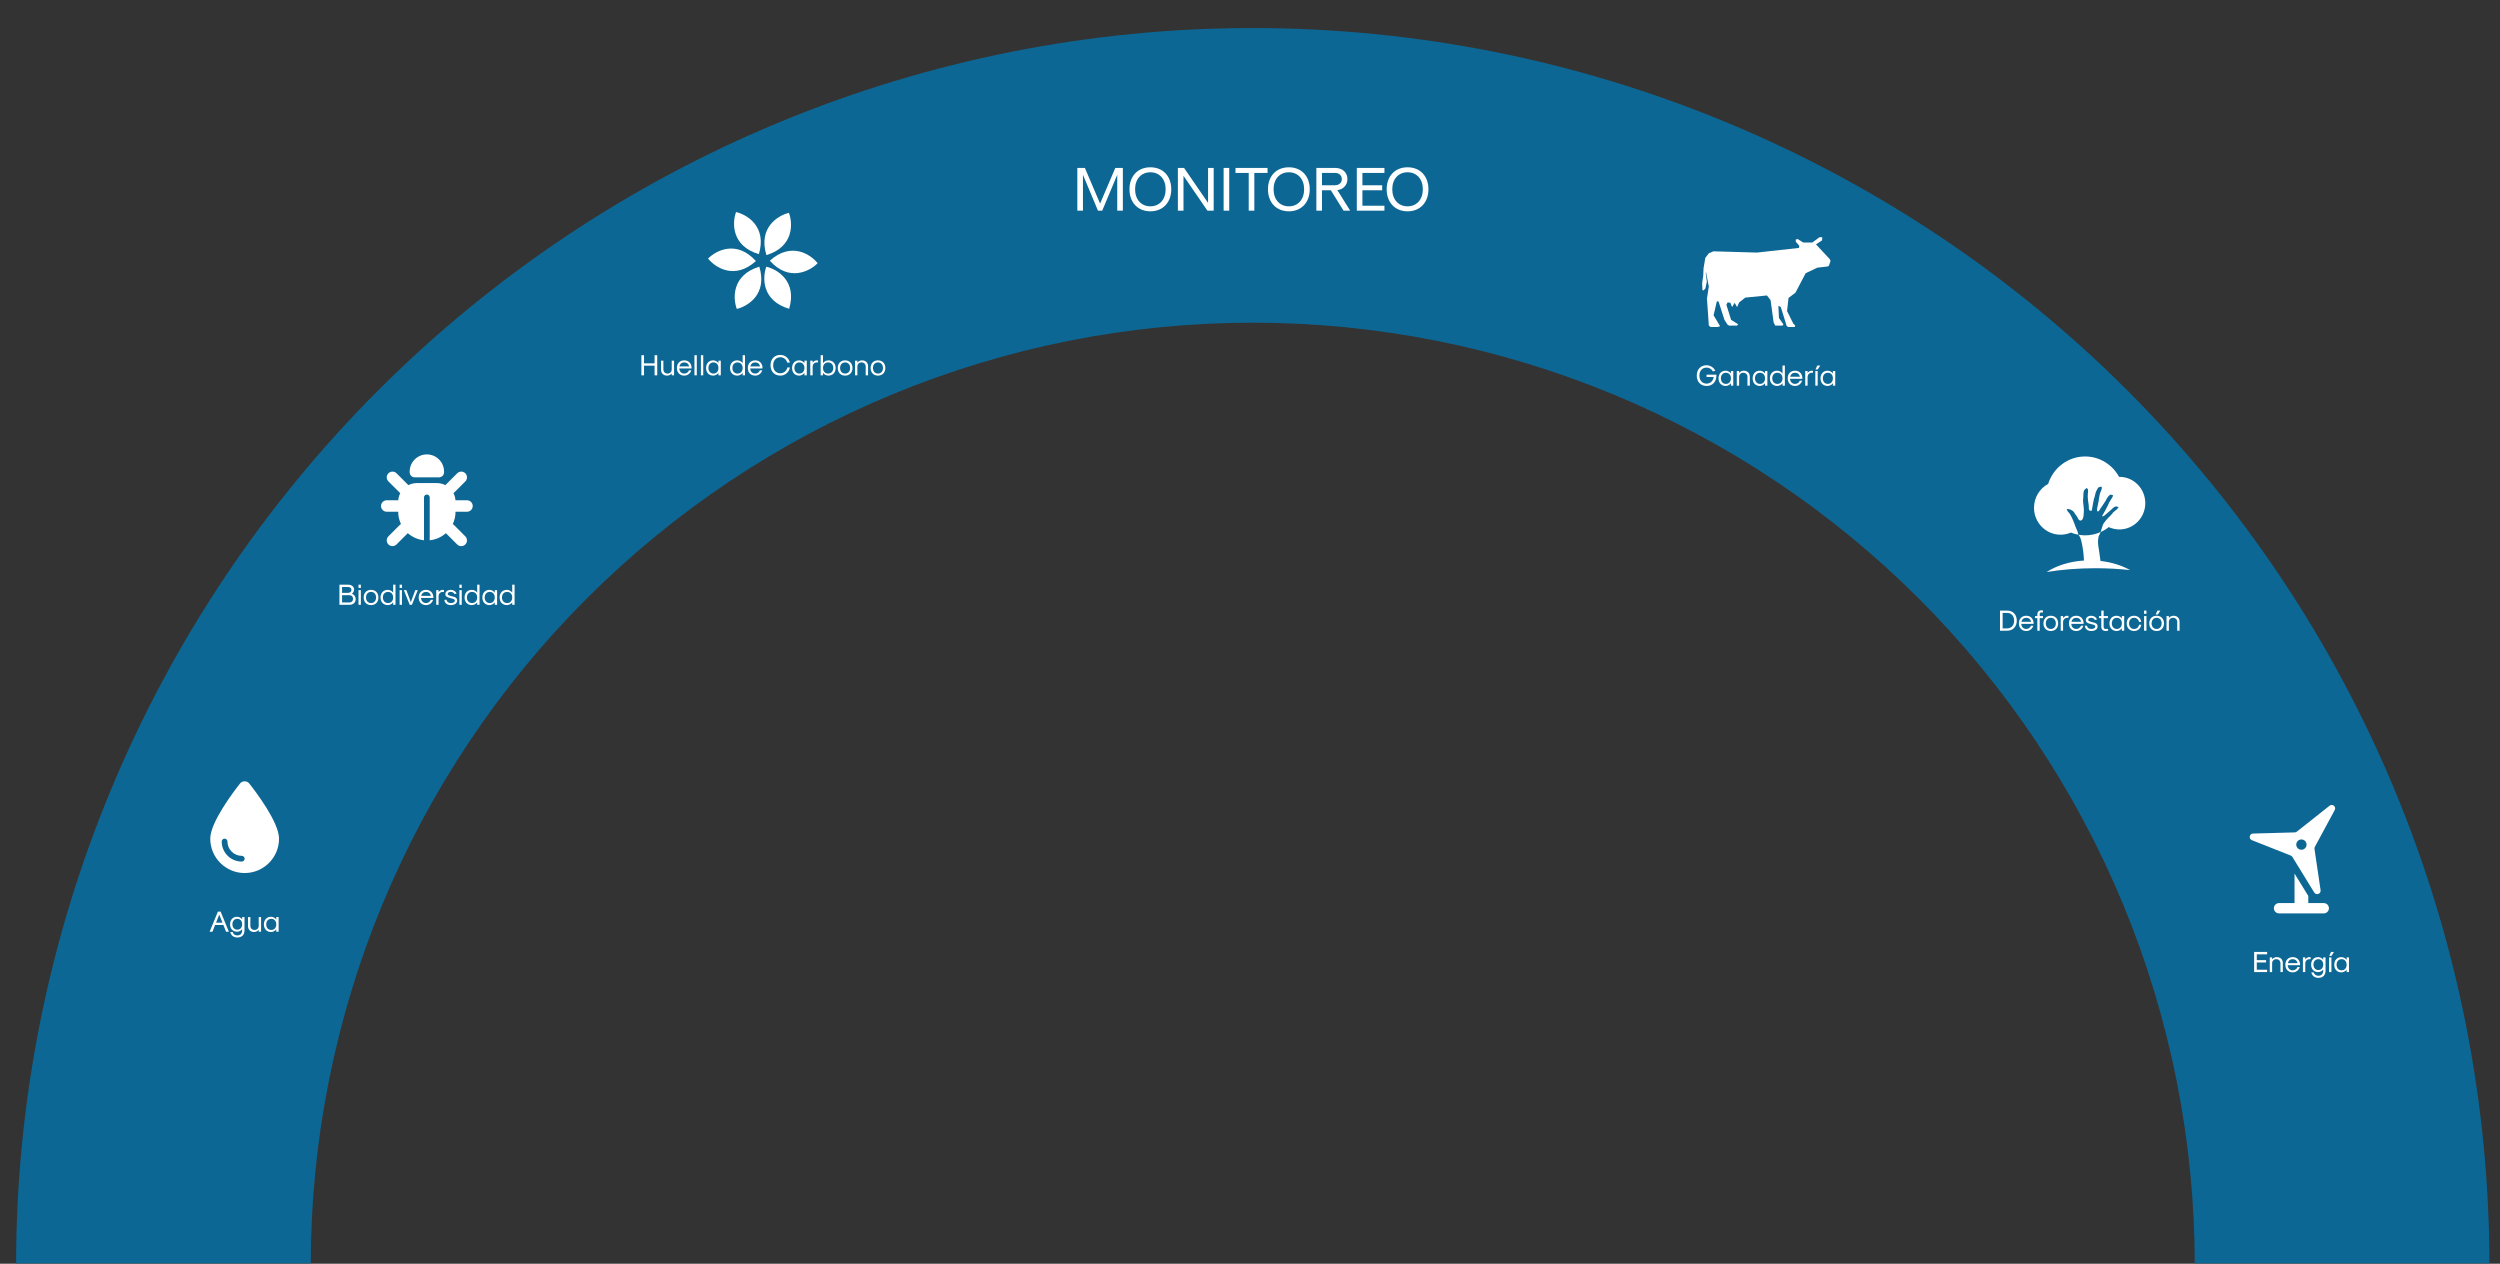 <svg width="1363" height="689" viewBox="0 0 1363 689" fill="none" xmlns="http://www.w3.org/2000/svg">
<rect x="0" y="0" width="1363" height="689" fill="#333333" stroke="none"/>
<g clip-path="url(#clip0_1022_55484)">
<path d="M1357.22 689.502C1357.22 600.963 1339.78 513.29 1305.9 431.491C1272.01 349.691 1222.35 275.366 1159.74 212.759C1097.14 150.153 1022.81 100.49 941.012 66.608C859.213 32.725 771.54 15.286 683.001 15.286C594.462 15.286 506.789 32.725 424.99 66.608C343.19 100.49 268.865 150.153 206.258 212.759C143.652 275.366 93.989 349.691 60.107 431.491C26.224 513.29 8.785 600.963 8.785 689.502L169.424 689.502C169.424 622.058 182.708 555.275 208.517 492.964C234.327 430.654 272.157 374.038 319.847 326.348C367.537 278.658 424.153 240.828 486.463 215.018C548.773 189.209 615.557 175.925 683.001 175.925C750.445 175.925 817.228 189.209 879.539 215.018C941.849 240.828 998.465 278.658 1046.16 326.348C1093.85 374.038 1131.67 430.654 1157.48 492.964C1183.29 555.274 1196.58 622.058 1196.58 689.502H1357.22Z" fill="#0D6794"/>
<path d="M587.362 114.87V91.546H591.476L599.772 110.994L608.068 91.546H612.182V114.87H609.122V95.286L600.928 114.87H598.616L590.422 95.286V114.87H587.362ZM627.18 115.21C620.346 115.21 615.79 110.382 615.79 103.174C615.79 96 620.346 91.206 627.18 91.206C634.014 91.206 638.57 96 638.57 103.174C638.57 110.382 634.014 115.21 627.18 115.21ZM627.18 112.49C632.178 112.49 635.51 108.75 635.51 103.174C635.51 97.632 632.178 93.926 627.18 93.926C622.182 93.926 618.85 97.632 618.85 103.174C618.85 108.75 622.182 112.49 627.18 112.49ZM642.181 114.87V91.546H645.547L658.637 110.62V91.546H661.697V114.87H658.297L645.241 95.83V114.87H642.181ZM667.116 114.87V91.546H670.176V114.87H667.116ZM680.8 114.87V94.266H673.592V91.546H691.068V94.266H683.86V114.87H680.8ZM702.684 115.21C695.85 115.21 691.294 110.382 691.294 103.174C691.294 96 695.85 91.206 702.684 91.206C709.518 91.206 714.074 96 714.074 103.174C714.074 110.382 709.518 115.21 702.684 115.21ZM702.684 112.49C707.682 112.49 711.014 108.75 711.014 103.174C711.014 97.632 707.682 93.926 702.684 93.926C697.686 93.926 694.354 97.632 694.354 103.174C694.354 108.75 697.686 112.49 702.684 112.49ZM717.685 114.87V91.546H727.783C731.897 91.546 734.617 93.994 734.617 97.632C734.617 100.828 732.441 103.242 729.143 103.65L736.113 114.87H732.509L725.573 103.718H720.745V114.87H717.685ZM720.745 100.998H727.783C730.061 100.998 731.557 99.638 731.557 97.632C731.557 95.626 730.061 94.266 727.783 94.266H720.745V100.998ZM739.732 114.87V91.546H754.794V94.266H742.792V100.998H753.57V103.718H742.792V112.15H754.794V114.87H739.732ZM767.397 115.21C760.563 115.21 756.007 110.382 756.007 103.174C756.007 96 760.563 91.206 767.397 91.206C774.231 91.206 778.787 96 778.787 103.174C778.787 110.382 774.231 115.21 767.397 115.21ZM767.397 112.49C772.395 112.49 775.727 108.75 775.727 103.174C775.727 97.632 772.395 93.926 767.397 93.926C762.399 93.926 759.067 97.632 759.067 103.174C759.067 108.75 762.399 112.49 767.397 112.49Z" fill="white"/>
<path d="M401.7 168.428C407.7 167.001 418.555 160.395 413.979 145.383C398.966 149.959 399.538 162.653 401.7 168.428Z" fill="white"/>
<path d="M386.043 140.969C389.877 145.799 400.46 152.833 412.12 142.328C401.615 130.668 390.359 136.564 386.043 140.969Z" fill="white"/>
<path d="M430.126 116.044C424.127 117.471 413.272 124.077 417.848 139.09C432.86 134.514 432.289 121.82 430.126 116.044Z" fill="white"/>
<path d="M445.781 143.503C441.947 138.673 431.364 131.64 419.704 142.145C430.21 153.805 441.466 147.909 445.781 143.503Z" fill="white"/>
<path d="M401.291 115.61C407.301 116.99 418.206 123.513 413.746 138.56C398.699 134.1 399.173 121.402 401.291 115.61Z" fill="white"/>
<path d="M417.787 145.412C423.797 146.793 434.703 153.315 430.242 168.363C415.195 163.902 415.669 151.204 417.787 145.412Z" fill="white"/>
<path d="M349.681 204.628V193.652H351.121V198.1H356.881V193.652H358.321V204.628H356.881V199.38H351.121V204.628H349.681ZM367.5 196.628V204.628H366.22V203.604C365.66 204.308 364.652 204.788 363.724 204.788C361.724 204.788 360.396 203.508 360.396 201.588V196.628H361.676V201.364C361.676 202.74 362.588 203.668 363.948 203.668C365.308 203.668 366.22 202.74 366.22 201.364V196.628H367.5ZM373.059 204.788C370.643 204.788 369.043 203.124 369.043 200.628C369.043 198.132 370.643 196.468 373.059 196.468C375.475 196.468 377.075 198.18 377.075 200.756L376.947 200.884H370.339C370.403 202.548 371.491 203.668 373.059 203.668C374.243 203.668 375.267 202.964 375.619 201.908H376.899C376.387 203.636 374.851 204.788 373.059 204.788ZM370.403 199.764H375.715C375.411 198.372 374.451 197.588 373.059 197.588C371.667 197.588 370.707 198.372 370.403 199.764ZM378.614 204.628V193.652H379.894V204.628H378.614ZM382.13 204.628V193.652H383.41V204.628H382.13ZM388.853 204.788C386.517 204.788 384.949 203.124 384.949 200.628C384.949 198.132 386.517 196.468 388.853 196.468C389.941 196.468 391.077 197.076 391.701 197.972V196.628H392.981V204.628H391.701V203.284C391.077 204.18 389.941 204.788 388.853 204.788ZM388.981 203.668C390.613 203.668 391.701 202.452 391.701 200.628C391.701 198.804 390.613 197.588 388.981 197.588C387.333 197.588 386.229 198.804 386.229 200.628C386.229 202.452 387.333 203.668 388.981 203.668ZM401.98 204.788C399.596 204.788 398.012 203.124 398.012 200.628C398.012 198.132 399.596 196.468 401.98 196.468C403.1 196.468 404.268 197.076 404.892 197.988V193.652H406.172V204.628H404.892V203.268C404.268 204.18 403.1 204.788 401.98 204.788ZM402.108 203.668C403.772 203.668 404.892 202.452 404.892 200.628C404.892 198.804 403.772 197.588 402.108 197.588C400.412 197.588 399.292 198.804 399.292 200.628C399.292 202.452 400.412 203.668 402.108 203.668ZM411.731 204.788C409.315 204.788 407.715 203.124 407.715 200.628C407.715 198.132 409.315 196.468 411.731 196.468C414.147 196.468 415.747 198.18 415.747 200.756L415.619 200.884H409.011C409.075 202.548 410.163 203.668 411.731 203.668C412.915 203.668 413.939 202.964 414.291 201.908H415.571C415.059 203.636 413.523 204.788 411.731 204.788ZM409.075 199.764H414.387C414.083 198.372 413.123 197.588 411.731 197.588C410.339 197.588 409.379 198.372 409.075 199.764ZM425.45 204.788C422.234 204.788 420.09 202.532 420.09 199.14C420.09 195.748 422.234 193.492 425.45 193.492C427.962 193.492 430.042 195.172 430.618 197.7H429.21C428.714 195.94 427.21 194.772 425.45 194.772C423.098 194.772 421.53 196.516 421.53 199.14C421.53 201.764 423.098 203.508 425.45 203.508C427.322 203.508 428.858 202.228 429.274 200.324H430.666C430.138 202.996 428.042 204.788 425.45 204.788ZM435.728 204.788C433.392 204.788 431.824 203.124 431.824 200.628C431.824 198.132 433.392 196.468 435.728 196.468C436.816 196.468 437.952 197.076 438.576 197.972V196.628H439.856V204.628H438.576V203.284C437.952 204.18 436.816 204.788 435.728 204.788ZM435.856 203.668C437.488 203.668 438.576 202.452 438.576 200.628C438.576 198.804 437.488 197.588 435.856 197.588C434.208 197.588 433.104 198.804 433.104 200.628C433.104 202.452 434.208 203.668 435.856 203.668ZM441.771 204.628V196.628H443.051V197.732C443.707 196.868 444.443 196.468 445.339 196.468C445.579 196.468 445.835 196.532 445.995 196.628V197.588H445.451C444.011 197.588 443.051 198.532 443.051 199.956V204.628H441.771ZM451.619 204.788C450.499 204.788 449.331 204.18 448.707 203.268V204.628H447.427V193.652H448.707V197.988C449.331 197.076 450.499 196.468 451.619 196.468C454.003 196.468 455.587 198.132 455.587 200.628C455.587 203.124 454.003 204.788 451.619 204.788ZM451.491 203.668C453.187 203.668 454.307 202.452 454.307 200.628C454.307 198.804 453.187 197.588 451.491 197.588C449.827 197.588 448.707 198.804 448.707 200.628C448.707 202.452 449.827 203.668 451.491 203.668ZM460.762 204.788C458.346 204.788 456.746 203.124 456.746 200.628C456.746 198.132 458.346 196.468 460.762 196.468C463.178 196.468 464.778 198.132 464.778 200.628C464.778 203.124 463.178 204.788 460.762 204.788ZM460.762 203.668C462.41 203.668 463.498 202.452 463.498 200.628C463.498 198.804 462.41 197.588 460.762 197.588C459.114 197.588 458.026 198.804 458.026 200.628C458.026 202.452 459.114 203.668 460.762 203.668ZM466.161 204.628V196.628H467.441V197.652C468.001 196.948 469.009 196.468 469.937 196.468C471.937 196.468 473.265 197.748 473.265 199.668V204.628H471.985V199.892C471.985 198.516 471.073 197.588 469.713 197.588C468.353 197.588 467.441 198.516 467.441 199.892V204.628H466.161ZM478.668 204.788C476.252 204.788 474.652 203.124 474.652 200.628C474.652 198.132 476.252 196.468 478.668 196.468C481.084 196.468 482.684 198.132 482.684 200.628C482.684 203.124 481.084 204.788 478.668 204.788ZM478.668 203.668C480.316 203.668 481.404 202.452 481.404 200.628C481.404 198.804 480.316 197.588 478.668 197.588C477.02 197.588 475.932 198.804 475.932 200.628C475.932 202.452 477.02 203.668 478.668 203.668Z" fill="white"/>
<g clip-path="url(#clip1_1022_55484)">
<path d="M232.728 247.745C237.903 247.745 242.103 251.944 242.103 257.12V257.471C242.103 259.004 240.862 260.245 239.329 260.245H226.126C224.593 260.245 223.353 259.004 223.353 257.471V257.12C223.353 251.944 227.552 247.745 232.728 247.745ZM211.771 258.038C212.991 256.817 214.974 256.817 216.194 258.038L222.444 264.288C222.513 264.356 222.571 264.424 222.63 264.493C224.017 263.78 225.599 263.379 227.269 263.379H238.196C239.866 263.379 241.438 263.78 242.835 264.493C242.894 264.424 242.952 264.356 243.021 264.288L249.271 258.038C250.491 256.817 252.474 256.817 253.694 258.038C254.915 259.258 254.915 261.241 253.694 262.461L247.444 268.711C247.376 268.78 247.308 268.838 247.239 268.897C247.845 270.069 248.226 271.368 248.323 272.754H254.603C256.331 272.754 257.728 274.151 257.728 275.879C257.728 277.608 256.331 279.004 254.603 279.004H248.353C248.353 281.407 247.815 283.672 246.849 285.704C247.063 285.831 247.259 285.987 247.435 286.172L253.685 292.422C254.905 293.643 254.905 295.625 253.685 296.846C252.464 298.067 250.481 298.067 249.261 296.846L243.099 290.684C240.706 292.813 237.649 294.219 234.28 294.551V271.182C234.28 270.323 233.577 269.62 232.718 269.62C231.858 269.62 231.155 270.323 231.155 271.182V294.542C227.786 294.209 224.729 292.803 222.337 290.674L216.185 296.827C214.964 298.047 212.981 298.047 211.761 296.827C210.54 295.606 210.54 293.624 211.761 292.403L218.011 286.153C218.196 285.967 218.392 285.821 218.597 285.684C217.64 283.663 217.103 281.397 217.103 278.995H210.853C209.124 278.995 207.728 277.598 207.728 275.87C207.728 274.141 209.124 272.745 210.853 272.745H217.132C217.239 271.368 217.62 270.059 218.216 268.887C218.147 268.829 218.079 268.77 218.011 268.702L211.761 262.452C210.54 261.231 210.54 259.249 211.761 258.028L211.771 258.038Z" fill="white"/>
</g>
<path d="M185.058 329.745V318.769H189.81C191.762 318.769 193.058 319.857 193.058 321.505C193.058 322.305 192.578 323.185 191.874 323.681C193.106 324.129 193.922 325.313 193.922 326.625C193.922 328.497 192.562 329.745 190.53 329.745H185.058ZM186.498 323.217H189.81C190.898 323.217 191.618 322.577 191.618 321.633C191.618 320.689 190.898 320.049 189.81 320.049H186.498V323.217ZM186.498 328.465H190.53C191.698 328.465 192.482 327.681 192.482 326.497C192.482 325.297 191.714 324.497 190.546 324.497H186.498V328.465ZM195.461 320.529V318.769H196.741V320.529H195.461ZM195.461 329.745V321.745H196.741V329.745H195.461ZM202.296 329.905C199.88 329.905 198.28 328.241 198.28 325.745C198.28 323.249 199.88 321.585 202.296 321.585C204.712 321.585 206.312 323.249 206.312 325.745C206.312 328.241 204.712 329.905 202.296 329.905ZM202.296 328.785C203.944 328.785 205.032 327.569 205.032 325.745C205.032 323.921 203.944 322.705 202.296 322.705C200.648 322.705 199.56 323.921 199.56 325.745C199.56 327.569 200.648 328.785 202.296 328.785ZM211.436 329.905C209.052 329.905 207.468 328.241 207.468 325.745C207.468 323.249 209.052 321.585 211.436 321.585C212.556 321.585 213.724 322.193 214.348 323.105V318.769H215.628V329.745H214.348V328.385C213.724 329.297 212.556 329.905 211.436 329.905ZM211.564 328.785C213.228 328.785 214.348 327.569 214.348 325.745C214.348 323.921 213.228 322.705 211.564 322.705C209.868 322.705 208.748 323.921 208.748 325.745C208.748 327.569 209.868 328.785 211.564 328.785ZM217.867 320.529V318.769H219.147V320.529H217.867ZM217.867 329.745V321.745H219.147V329.745H217.867ZM223.382 329.745L220.182 321.745H221.558L223.974 328.321L226.406 321.745H227.782L224.582 329.745H223.382ZM232.28 329.905C229.864 329.905 228.264 328.241 228.264 325.745C228.264 323.249 229.864 321.585 232.28 321.585C234.696 321.585 236.296 323.297 236.296 325.873L236.168 326.001H229.56C229.624 327.665 230.712 328.785 232.28 328.785C233.464 328.785 234.488 328.081 234.84 327.025H236.12C235.608 328.753 234.072 329.905 232.28 329.905ZM229.624 324.881H234.936C234.632 323.489 233.672 322.705 232.28 322.705C230.888 322.705 229.928 323.489 229.624 324.881ZM237.836 329.745V321.745H239.116V322.849C239.772 321.985 240.508 321.585 241.404 321.585C241.644 321.585 241.9 321.649 242.06 321.745V322.705H241.516C240.076 322.705 239.116 323.649 239.116 325.073V329.745H237.836ZM245.799 329.905C243.735 329.905 242.343 328.753 242.311 327.025H243.511C243.543 328.081 244.455 328.785 245.799 328.785C247.111 328.785 247.975 328.273 247.975 327.505C247.975 326.833 247.527 326.545 245.719 326.129C243.511 325.633 242.823 325.105 242.823 323.889C242.823 322.513 244.007 321.585 245.799 321.585C247.239 321.585 248.487 322.401 248.919 323.617L247.751 323.905C247.511 323.185 246.727 322.705 245.799 322.705C244.775 322.705 244.103 323.137 244.103 323.793C244.103 324.337 244.551 324.625 245.991 324.977C248.455 325.489 249.239 326.081 249.239 327.441C249.239 328.913 247.863 329.905 245.799 329.905ZM250.461 320.529V318.769H251.741V320.529H250.461ZM250.461 329.745V321.745H251.741V329.745H250.461ZM257.248 329.905C254.864 329.905 253.28 328.241 253.28 325.745C253.28 323.249 254.864 321.585 257.248 321.585C258.368 321.585 259.536 322.193 260.16 323.105V318.769H261.44V329.745H260.16V328.385C259.536 329.297 258.368 329.905 257.248 329.905ZM257.376 328.785C259.04 328.785 260.16 327.569 260.16 325.745C260.16 323.921 259.04 322.705 257.376 322.705C255.68 322.705 254.56 323.921 254.56 325.745C254.56 327.569 255.68 328.785 257.376 328.785ZM266.887 329.905C264.551 329.905 262.983 328.241 262.983 325.745C262.983 323.249 264.551 321.585 266.887 321.585C267.975 321.585 269.111 322.193 269.735 323.089V321.745H271.015V329.745H269.735V328.401C269.111 329.297 267.975 329.905 266.887 329.905ZM267.015 328.785C268.647 328.785 269.735 327.569 269.735 325.745C269.735 323.921 268.647 322.705 267.015 322.705C265.367 322.705 264.263 323.921 264.263 325.745C264.263 327.569 265.367 328.785 267.015 328.785ZM276.357 329.905C273.973 329.905 272.389 328.241 272.389 325.745C272.389 323.249 273.973 321.585 276.357 321.585C277.477 321.585 278.645 322.193 279.269 323.105V318.769H280.549V329.745H279.269V328.385C278.645 329.297 277.477 329.905 276.357 329.905ZM276.485 328.785C278.149 328.785 279.269 327.569 279.269 325.745C279.269 323.921 278.149 322.705 276.485 322.705C274.789 322.705 273.669 323.921 273.669 325.745C273.669 327.569 274.789 328.785 276.485 328.785Z" fill="white"/>
<g clip-path="url(#clip2_1022_55484)">
<path d="M133.382 475.98C123.03 475.98 114.632 467.582 114.632 457.23C114.632 448.324 127.347 431.615 130.901 427.123C131.487 426.39 132.356 425.98 133.294 425.98H133.47C134.407 425.98 135.276 426.39 135.862 427.123C139.417 431.615 152.132 448.324 152.132 457.23C152.132 467.582 143.733 475.98 133.382 475.98ZM124.007 458.792C124.007 457.933 123.304 457.23 122.444 457.23C121.585 457.23 120.882 457.933 120.882 458.792C120.882 464.837 125.774 469.73 131.819 469.73C132.679 469.73 133.382 469.027 133.382 468.167C133.382 467.308 132.679 466.605 131.819 466.605C127.503 466.605 124.007 463.109 124.007 458.792Z" fill="white"/>
</g>
<path d="M123.249 507.98L121.793 504.316H117.281L115.825 507.98H114.289L118.801 497.004H120.273L124.785 507.98H123.249ZM117.793 503.036H121.281L119.537 498.652L117.793 503.036ZM129.37 511.116C127.354 511.116 125.978 510.044 125.546 508.14H126.858C127.194 509.324 128.106 509.996 129.37 509.996C131.066 509.996 132.026 508.956 132.026 507.116V506.556C131.45 507.404 130.346 507.98 129.258 507.98C126.97 507.98 125.434 506.348 125.434 503.9C125.434 501.452 126.97 499.82 129.258 499.82C130.33 499.82 131.434 500.396 132.026 501.26V499.98H133.306V507.116C133.306 509.676 131.882 511.116 129.37 511.116ZM129.386 506.86C130.97 506.86 132.026 505.676 132.026 503.9C132.026 502.124 130.97 500.94 129.386 500.94C127.786 500.94 126.714 502.124 126.714 503.9C126.714 505.676 127.786 506.86 129.386 506.86ZM142.329 499.98V507.98H141.049V506.956C140.489 507.66 139.481 508.14 138.553 508.14C136.553 508.14 135.225 506.86 135.225 504.94V499.98H136.505V504.716C136.505 506.092 137.417 507.02 138.777 507.02C140.137 507.02 141.049 506.092 141.049 504.716V499.98H142.329ZM147.776 508.14C145.44 508.14 143.872 506.476 143.872 503.98C143.872 501.484 145.44 499.82 147.776 499.82C148.864 499.82 150 500.428 150.624 501.324V499.98H151.904V507.98H150.624V506.636C150 507.532 148.864 508.14 147.776 508.14ZM147.904 507.02C149.536 507.02 150.624 505.804 150.624 503.98C150.624 502.156 149.536 500.94 147.904 500.94C146.256 500.94 145.152 502.156 145.152 503.98C145.152 505.804 146.256 507.02 147.904 507.02Z" fill="white"/>
<path d="M997.614 141.321L990.072 133.228L993.355 131.075L993.546 129.397L992.024 129.303L988.075 132.225L983.147 132.229L980.131 130.335L979.051 130.561L979.067 131.793L981.011 134.008L980.755 135.171L957.873 137.703L934.171 137.022L931.617 138.123L929.735 140.582L928.767 146.334L928.596 150.468L928.01 154.329L928.171 158.174L928.831 158.313L929.79 157.227L930.57 153.619L929.938 148.614L930.158 148.58L931.643 156.199L930.631 162.812L931.555 176.01L931.643 177.471L932.544 178.261L936.525 178.268L937.808 177.869L934.246 171.903L936.013 164.326L936.938 164.328L940.167 174.401L941.832 176.987L942.653 177.507L947.048 177.51L947.612 176.785L943.807 174.381L941.228 166.21L941.874 164.884L943.39 165.028L944.341 167.424L945.719 165.089L947.054 167.434L948.185 164.888L951.514 162.255L963.328 161.092L965.31 163.585L966.981 175.774L967.861 177.525L971.886 177.524L972.32 176.867L969.873 173.365L969.579 166.695L970.9 167.449L972.292 171.88L974.062 177.633L974.855 178.265L978.457 178.268L978.756 177.431L977.703 176.429L974.307 169.603L975.09 162.448L978.895 159.553L984.438 148.963L990.818 145.933L996.686 145.246L997.189 144.685L998.01 142.305L997.614 141.321Z" fill="white"/>
<path d="M930.43 210.428C927.214 210.428 925.07 208.156 925.07 204.764C925.07 201.388 927.214 199.132 930.43 199.132C932.43 199.132 934.334 200.348 935.182 202.156L933.854 202.476C933.214 201.244 931.838 200.412 930.43 200.412C928.078 200.412 926.51 202.156 926.51 204.764C926.51 207.388 928.078 209.148 930.43 209.148C932.446 209.148 933.982 207.708 934.302 205.548H930.43V204.268H935.79V204.764C935.79 208.156 933.646 210.428 930.43 210.428ZM940.849 210.428C938.513 210.428 936.945 208.764 936.945 206.268C936.945 203.772 938.513 202.108 940.849 202.108C941.937 202.108 943.073 202.716 943.697 203.612V202.268H944.977V210.268H943.697V208.924C943.073 209.82 941.937 210.428 940.849 210.428ZM940.977 209.308C942.609 209.308 943.697 208.092 943.697 206.268C943.697 204.444 942.609 203.228 940.977 203.228C939.329 203.228 938.225 204.444 938.225 206.268C938.225 208.092 939.329 209.308 940.977 209.308ZM946.892 210.268V202.268H948.172V203.292C948.732 202.588 949.74 202.108 950.668 202.108C952.668 202.108 953.996 203.388 953.996 205.308V210.268H952.716V205.532C952.716 204.156 951.804 203.228 950.444 203.228C949.084 203.228 948.172 204.156 948.172 205.532V210.268H946.892ZM959.443 210.428C957.107 210.428 955.539 208.764 955.539 206.268C955.539 203.772 957.107 202.108 959.443 202.108C960.531 202.108 961.667 202.716 962.291 203.612V202.268H963.571V210.268H962.291V208.924C961.667 209.82 960.531 210.428 959.443 210.428ZM959.571 209.308C961.203 209.308 962.291 208.092 962.291 206.268C962.291 204.444 961.203 203.228 959.571 203.228C957.923 203.228 956.819 204.444 956.819 206.268C956.819 208.092 957.923 209.308 959.571 209.308ZM968.913 210.428C966.529 210.428 964.945 208.764 964.945 206.268C964.945 203.772 966.529 202.108 968.913 202.108C970.033 202.108 971.201 202.716 971.825 203.628V199.292H973.105V210.268H971.825V208.908C971.201 209.82 970.033 210.428 968.913 210.428ZM969.041 209.308C970.705 209.308 971.825 208.092 971.825 206.268C971.825 204.444 970.705 203.228 969.041 203.228C967.345 203.228 966.225 204.444 966.225 206.268C966.225 208.092 967.345 209.308 969.041 209.308ZM978.664 210.428C976.248 210.428 974.648 208.764 974.648 206.268C974.648 203.772 976.248 202.108 978.664 202.108C981.08 202.108 982.68 203.82 982.68 206.396L982.552 206.524H975.944C976.008 208.188 977.096 209.308 978.664 209.308C979.848 209.308 980.872 208.604 981.224 207.548H982.504C981.992 209.276 980.456 210.428 978.664 210.428ZM976.008 205.404H981.32C981.016 204.012 980.056 203.228 978.664 203.228C977.272 203.228 976.312 204.012 976.008 205.404ZM984.22 210.268V202.268H985.5V203.372C986.156 202.508 986.892 202.108 987.788 202.108C988.028 202.108 988.284 202.172 988.444 202.268V203.228H987.9C986.46 203.228 985.5 204.172 985.5 205.596V210.268H984.22ZM989.816 201.42L990.792 199.292H992.392L991.048 201.42H989.816ZM989.72 210.268V202.268H991V210.268H989.72ZM996.443 210.428C994.107 210.428 992.539 208.764 992.539 206.268C992.539 203.772 994.107 202.108 996.443 202.108C997.531 202.108 998.667 202.716 999.291 203.612V202.268H1000.57V210.268H999.291V208.924C998.667 209.82 997.531 210.428 996.443 210.428ZM996.571 209.308C998.203 209.308 999.291 208.092 999.291 206.268C999.291 204.444 998.203 203.228 996.571 203.228C994.923 203.228 993.819 204.444 993.819 206.268C993.819 208.092 994.923 209.308 996.571 209.308Z" fill="white"/>
<g clip-path="url(#clip3_1022_55484)">
<path d="M1133.05 291.226C1133.09 291.339 1133.16 291.437 1133.21 291.545C1131.77 291.285 1130.36 290.894 1129.03 290.359C1127.3 291.105 1125.4 291.518 1123.4 291.518C1115.41 291.518 1108.94 284.945 1108.94 276.828C1108.94 271.193 1112.06 266.305 1116.64 263.844C1119.36 255.161 1127.36 248.87 1136.8 248.87C1144.78 248.87 1151.72 253.363 1155.33 259.99C1155.38 259.99 1155.44 259.983 1155.5 259.983C1163.29 259.983 1169.61 266.4 1169.61 274.315C1169.61 282.233 1163.29 288.651 1155.5 288.651C1153.43 288.651 1151.48 288.19 1149.71 287.381C1148.35 288.455 1146.85 289.366 1145.24 290.076C1145.55 289.138 1145.85 288.19 1146.15 287.251C1146.28 286.734 1146.44 286.087 1146.78 285.552C1148.21 283.331 1149.94 281.931 1151.54 280.122C1151.74 279.844 1151.95 279.56 1152.16 279.277C1152.77 278.717 1153.55 278.295 1154.16 277.637C1154.35 277.443 1155.03 276.672 1154.98 276.515C1154.96 276.464 1154.94 276.409 1154.92 276.356C1154.6 276.225 1154.51 276.324 1154.3 276.317C1154.18 276.261 1154.07 276.203 1153.96 276.142C1153.76 276.142 1153.57 276.142 1153.37 276.142C1152.34 276.419 1151.7 277.331 1150.83 278.066C1150.05 278.72 1149.25 279.446 1148.48 280.097C1147.89 280.585 1146.88 281.783 1146.02 281.41C1146.68 280.232 1147.35 279.048 1148.02 277.866C1148.23 277.482 1148.35 277.081 1148.59 276.711C1149.29 275.614 1149.7 274.12 1150.4 273.14C1150.71 272.699 1152.13 270.501 1152.06 270.081C1151.62 269.751 1150.7 269.616 1150.33 269.829C1149.71 270.184 1149.13 271.011 1148.68 271.704C1148.5 272.059 1148.33 272.418 1148.14 272.773C1147.19 274.23 1146.33 275.67 1145.39 276.94C1144.94 277.545 1144.42 278.89 1143.73 278.837C1142.81 278.686 1143.55 276.473 1143.65 275.733C1143.74 275.043 1144.01 274.308 1144.12 273.544C1144.33 272.193 1144.47 270.883 1144.82 269.398C1145.19 267.858 1146.18 266.724 1145.84 265.454C1145.38 265.177 1145.25 265.359 1144.88 265.496C1144.68 265.57 1144.47 265.521 1144.29 265.622C1143.7 265.946 1143.45 266.741 1143.02 267.508C1142.52 268.405 1142.29 269.584 1142.09 270.513C1141.91 271.133 1141.72 271.753 1141.53 272.371C1141.31 273.456 1141.07 274.585 1140.92 275.641C1140.79 276.38 1140.65 277.118 1140.52 277.855C1140.48 278.014 1140.35 278.553 1140.21 278.578C1140.04 278.54 1139.88 278.5 1139.72 278.466C1138.49 278.214 1138.89 276.634 1138.81 275.8C1138.59 273.648 1138.03 271.584 1138.3 269.2C1138.41 268.24 1138.71 266.607 1137.74 266.143C1137.15 266.146 1137.43 266.263 1137.06 266.597C1136.89 266.748 1136.65 266.788 1136.47 267.013C1135.8 267.856 1135.84 269.922 1135.82 270.683C1135.77 271.479 1135.72 272.286 1135.67 273.086C1135.79 275.355 1136.33 277.382 1136.07 279.821C1135.96 280.78 1135.99 282.641 1135 283.567C1134.69 283.666 1134.39 283.763 1134.08 283.862C1133.2 283.46 1132.93 282.74 1132.63 282.098C1132.33 281.466 1131.85 280.839 1131.38 280.297C1131.15 280.037 1131.02 279.587 1130.81 279.288C1130.05 278.236 1128.24 277.345 1126.94 277.553C1126.85 277.574 1126.83 277.601 1126.77 277.711C1126.98 278.102 1127.11 278.535 1127.39 278.897C1127.72 279.347 1128.22 279.724 1128.5 280.196C1129.73 282.282 1130.73 284.693 1131.49 286.983C1131.89 287.936 1132.3 288.887 1132.7 289.837C1132.81 290.305 1132.93 290.766 1133.05 291.226ZM1145.13 290.419C1145.17 290.307 1145.21 290.19 1145.24 290.078C1142.66 291.229 1139.81 291.876 1136.8 291.876C1135.58 291.876 1134.38 291.75 1133.21 291.545C1133.4 291.898 1133.64 292.217 1133.86 292.57C1134.23 293.164 1134.5 293.995 1134.68 294.678C1135.55 298.094 1136.01 301.807 1136.19 305.6C1128.24 306.095 1121.13 308.414 1115.81 311.87C1123.88 310.54 1132.91 309.794 1142.44 309.794C1149.02 309.794 1155.36 310.149 1161.32 310.807C1156.83 308.291 1151.29 306.517 1145.17 305.83C1145.16 305.735 1145.16 305.638 1145.15 305.542C1144.89 303.704 1144.63 301.865 1144.37 300.025C1143.98 297.777 1143.55 295.444 1144.08 292.811C1144.25 291.982 1144.9 291.199 1145.13 290.419Z" fill="white"/>
</g>
<path d="M1090.4 343.87V332.894H1094.32C1097.46 332.894 1099.55 335.086 1099.55 338.366C1099.55 341.662 1097.46 343.87 1094.32 343.87H1090.4ZM1091.84 342.59H1094.32C1096.59 342.59 1098.11 340.894 1098.11 338.366C1098.11 335.854 1096.59 334.174 1094.32 334.174H1091.84V342.59ZM1104.72 344.03C1102.3 344.03 1100.7 342.366 1100.7 339.87C1100.7 337.374 1102.3 335.71 1104.72 335.71C1107.13 335.71 1108.73 337.422 1108.73 339.998L1108.6 340.126H1102C1102.06 341.79 1103.15 342.91 1104.72 342.91C1105.9 342.91 1106.92 342.206 1107.28 341.15H1108.56C1108.04 342.878 1106.51 344.03 1104.72 344.03ZM1102.06 339.006H1107.37C1107.07 337.614 1106.11 336.83 1104.72 336.83C1103.32 336.83 1102.36 337.614 1102.06 339.006ZM1110.76 343.87V336.99H1109.48V335.87H1110.76V334.974C1110.76 333.63 1111.64 332.734 1112.97 332.734C1113.29 332.734 1113.62 332.798 1113.83 332.894V333.902H1113.06C1112.33 333.902 1112.04 334.206 1112.04 334.974V335.87H1113.83V336.99H1112.04V343.87H1110.76ZM1118.11 344.03C1115.69 344.03 1114.09 342.366 1114.09 339.87C1114.09 337.374 1115.69 335.71 1118.11 335.71C1120.52 335.71 1122.12 337.374 1122.12 339.87C1122.12 342.366 1120.52 344.03 1118.11 344.03ZM1118.11 342.91C1119.75 342.91 1120.84 341.694 1120.84 339.87C1120.84 338.046 1119.75 336.83 1118.11 336.83C1116.46 336.83 1115.37 338.046 1115.37 339.87C1115.37 341.694 1116.46 342.91 1118.11 342.91ZM1123.51 343.87V335.87H1124.79V336.974C1125.44 336.11 1126.18 335.71 1127.07 335.71C1127.31 335.71 1127.57 335.774 1127.73 335.87V336.83H1127.19C1125.75 336.83 1124.79 337.774 1124.79 339.198V343.87H1123.51ZM1132 344.03C1129.58 344.03 1127.98 342.366 1127.98 339.87C1127.98 337.374 1129.58 335.71 1132 335.71C1134.41 335.71 1136.01 337.422 1136.01 339.998L1135.89 340.126H1129.28C1129.34 341.79 1130.43 342.91 1132 342.91C1133.18 342.91 1134.21 342.206 1134.56 341.15H1135.84C1135.33 342.878 1133.79 344.03 1132 344.03ZM1129.34 339.006H1134.65C1134.35 337.614 1133.39 336.83 1132 336.83C1130.61 336.83 1129.65 337.614 1129.34 339.006ZM1140.17 344.03C1138.11 344.03 1136.72 342.878 1136.68 341.15H1137.88C1137.92 342.206 1138.83 342.91 1140.17 342.91C1141.48 342.91 1142.35 342.398 1142.35 341.63C1142.35 340.958 1141.9 340.67 1140.09 340.254C1137.88 339.758 1137.2 339.23 1137.2 338.014C1137.2 336.638 1138.38 335.71 1140.17 335.71C1141.61 335.71 1142.86 336.526 1143.29 337.742L1142.12 338.03C1141.88 337.31 1141.1 336.83 1140.17 336.83C1139.15 336.83 1138.48 337.262 1138.48 337.918C1138.48 338.462 1138.92 338.75 1140.36 339.102C1142.83 339.614 1143.61 340.206 1143.61 341.566C1143.61 343.038 1142.24 344.03 1140.17 344.03ZM1148.02 344.03C1146.59 344.03 1145.63 343.15 1145.63 341.822V336.99H1144.35V335.87H1145.63V332.894H1146.91V335.87H1149.25V336.99H1146.91V341.822C1146.91 342.478 1147.33 342.91 1147.94 342.91H1149.33V343.87C1148.93 343.966 1148.4 344.03 1148.02 344.03ZM1153.98 344.03C1151.64 344.03 1150.08 342.366 1150.08 339.87C1150.08 337.374 1151.64 335.71 1153.98 335.71C1155.07 335.71 1156.2 336.318 1156.83 337.214V335.87H1158.11V343.87H1156.83V342.526C1156.2 343.422 1155.07 344.03 1153.98 344.03ZM1154.11 342.91C1155.74 342.91 1156.83 341.694 1156.83 339.87C1156.83 338.046 1155.74 336.83 1154.11 336.83C1152.46 336.83 1151.36 338.046 1151.36 339.87C1151.36 341.694 1152.46 342.91 1154.11 342.91ZM1163.5 344.03C1161.08 344.03 1159.48 342.366 1159.48 339.87C1159.48 337.374 1161.08 335.71 1163.5 335.71C1165.55 335.71 1167.1 337.038 1167.4 339.038H1166.19C1165.95 337.71 1164.87 336.83 1163.5 336.83C1161.85 336.83 1160.76 338.046 1160.76 339.87C1160.76 341.694 1161.85 342.91 1163.5 342.91C1164.89 342.91 1165.96 341.998 1166.2 340.622H1167.42C1167.11 342.67 1165.55 344.03 1163.5 344.03ZM1168.96 334.654V332.894H1170.24V334.654H1168.96ZM1168.96 343.87V335.87H1170.24V343.87H1168.96ZM1175.25 335.022L1176.23 332.894H1177.83L1176.48 335.022H1175.25ZM1175.79 344.03C1173.38 344.03 1171.78 342.366 1171.78 339.87C1171.78 337.374 1173.38 335.71 1175.79 335.71C1178.21 335.71 1179.81 337.374 1179.81 339.87C1179.81 342.366 1178.21 344.03 1175.79 344.03ZM1175.79 342.91C1177.44 342.91 1178.53 341.694 1178.53 339.87C1178.53 338.046 1177.44 336.83 1175.79 336.83C1174.15 336.83 1173.06 338.046 1173.06 339.87C1173.06 341.694 1174.15 342.91 1175.79 342.91ZM1181.19 343.87V335.87H1182.47V336.894C1183.03 336.19 1184.04 335.71 1184.97 335.71C1186.97 335.71 1188.3 336.99 1188.3 338.91V343.87H1187.02V339.134C1187.02 337.758 1186.11 336.83 1184.75 336.83C1183.39 336.83 1182.47 337.758 1182.47 339.134V343.87H1181.19Z" fill="white"/>
<g clip-path="url(#clip4_1022_55484)">
<path d="M1261.72 486.589C1262.79 488.324 1265.47 487.351 1265.18 485.335L1261.86 462.824C1261.81 462.425 1261.88 462.015 1262.08 461.663L1272.89 441.636C1273.86 439.843 1271.67 438.003 1270.08 439.281L1252.23 453.413C1251.92 453.66 1251.53 453.812 1251.12 453.824L1228.37 454.456C1226.33 454.503 1225.84 457.316 1227.74 458.066L1248.9 466.445C1249.28 466.597 1249.6 466.855 1249.81 467.206L1261.72 486.589ZM1250.98 476.277V492.355H1242.54C1240.98 492.355 1239.73 493.609 1239.73 495.167C1239.73 496.726 1240.98 497.98 1242.54 497.98H1266.92C1268.47 497.98 1269.73 496.726 1269.73 495.167C1269.73 493.609 1268.47 492.355 1266.92 492.355H1258.48V488.464L1250.98 476.277ZM1254.73 457.667C1255.47 457.667 1256.19 457.964 1256.72 458.491C1257.24 459.019 1257.54 459.734 1257.54 460.48C1257.54 461.226 1257.24 461.941 1256.72 462.469C1256.19 462.996 1255.47 463.292 1254.73 463.292C1253.98 463.292 1253.27 462.996 1252.74 462.469C1252.21 461.941 1251.92 461.226 1251.92 460.48C1251.92 459.734 1252.21 459.019 1252.74 458.491C1253.27 457.964 1253.98 457.667 1254.73 457.667Z" fill="white"/>
</g>
<path d="M1228.96 529.98V519.004H1236.04V520.284H1230.4V523.452H1235.47V524.732H1230.4V528.7H1236.04V529.98H1228.96ZM1237.48 529.98V521.98H1238.76V523.004C1239.32 522.3 1240.33 521.82 1241.26 521.82C1243.26 521.82 1244.59 523.1 1244.59 525.02V529.98H1243.31V525.244C1243.31 523.868 1242.4 522.94 1241.04 522.94C1239.68 522.94 1238.76 523.868 1238.76 525.244V529.98H1237.48ZM1249.99 530.14C1247.58 530.14 1245.98 528.476 1245.98 525.98C1245.98 523.484 1247.58 521.82 1249.99 521.82C1252.41 521.82 1254.01 523.532 1254.01 526.108L1253.88 526.236H1247.27C1247.34 527.9 1248.42 529.02 1249.99 529.02C1251.18 529.02 1252.2 528.316 1252.55 527.26H1253.83C1253.32 528.988 1251.78 530.14 1249.99 530.14ZM1247.34 525.116H1252.65C1252.34 523.724 1251.38 522.94 1249.99 522.94C1248.6 522.94 1247.64 523.724 1247.34 525.116ZM1255.55 529.98V521.98H1256.83V523.084C1257.48 522.22 1258.22 521.82 1259.11 521.82C1259.35 521.82 1259.61 521.884 1259.77 521.98V522.94H1259.23C1257.79 522.94 1256.83 523.884 1256.83 525.308V529.98H1255.55ZM1263.96 533.116C1261.94 533.116 1260.57 532.044 1260.13 530.14H1261.45C1261.78 531.324 1262.69 531.996 1263.96 531.996C1265.65 531.996 1266.61 530.956 1266.61 529.116V528.556C1266.04 529.404 1264.93 529.98 1263.85 529.98C1261.56 529.98 1260.02 528.348 1260.02 525.9C1260.02 523.452 1261.56 521.82 1263.85 521.82C1264.92 521.82 1266.02 522.396 1266.61 523.26V521.98H1267.89V529.116C1267.89 531.676 1266.47 533.116 1263.96 533.116ZM1263.97 528.86C1265.56 528.86 1266.61 527.676 1266.61 525.9C1266.61 524.124 1265.56 522.94 1263.97 522.94C1262.37 522.94 1261.3 524.124 1261.3 525.9C1261.3 527.676 1262.37 528.86 1263.97 528.86ZM1269.91 521.132L1270.88 519.004H1272.48L1271.14 521.132H1269.91ZM1269.81 529.98V521.98H1271.09V529.98H1269.81ZM1276.54 530.14C1274.2 530.14 1272.63 528.476 1272.63 525.98C1272.63 523.484 1274.2 521.82 1276.54 521.82C1277.62 521.82 1278.76 522.428 1279.38 523.324V521.98H1280.66V529.98H1279.38V528.636C1278.76 529.532 1277.62 530.14 1276.54 530.14ZM1276.66 529.02C1278.3 529.02 1279.38 527.804 1279.38 525.98C1279.38 524.156 1278.3 522.94 1276.66 522.94C1275.02 522.94 1273.91 524.156 1273.91 525.98C1273.91 527.804 1275.02 529.02 1276.66 529.02Z" fill="white"/>
</g>
<defs>
<clipPath id="clip0_1022_55484">
<rect width="1362" height="688" fill="white" transform="translate(0.5 0.751)"/>
</clipPath>
<clipPath id="clip1_1022_55484">
<rect width="50" height="50" fill="white" transform="translate(207.728 247.745)"/>
</clipPath>
<clipPath id="clip2_1022_55484">
<rect width="37.5" height="50" fill="white" transform="translate(114.632 425.98)"/>
</clipPath>
<clipPath id="clip3_1022_55484">
<rect width="62" height="63" fill="white" transform="translate(1108.27 248.87)"/>
</clipPath>
<clipPath id="clip4_1022_55484">
<rect width="60" height="60" fill="white" transform="translate(1224.73 437.98)"/>
</clipPath>
</defs>
</svg>
